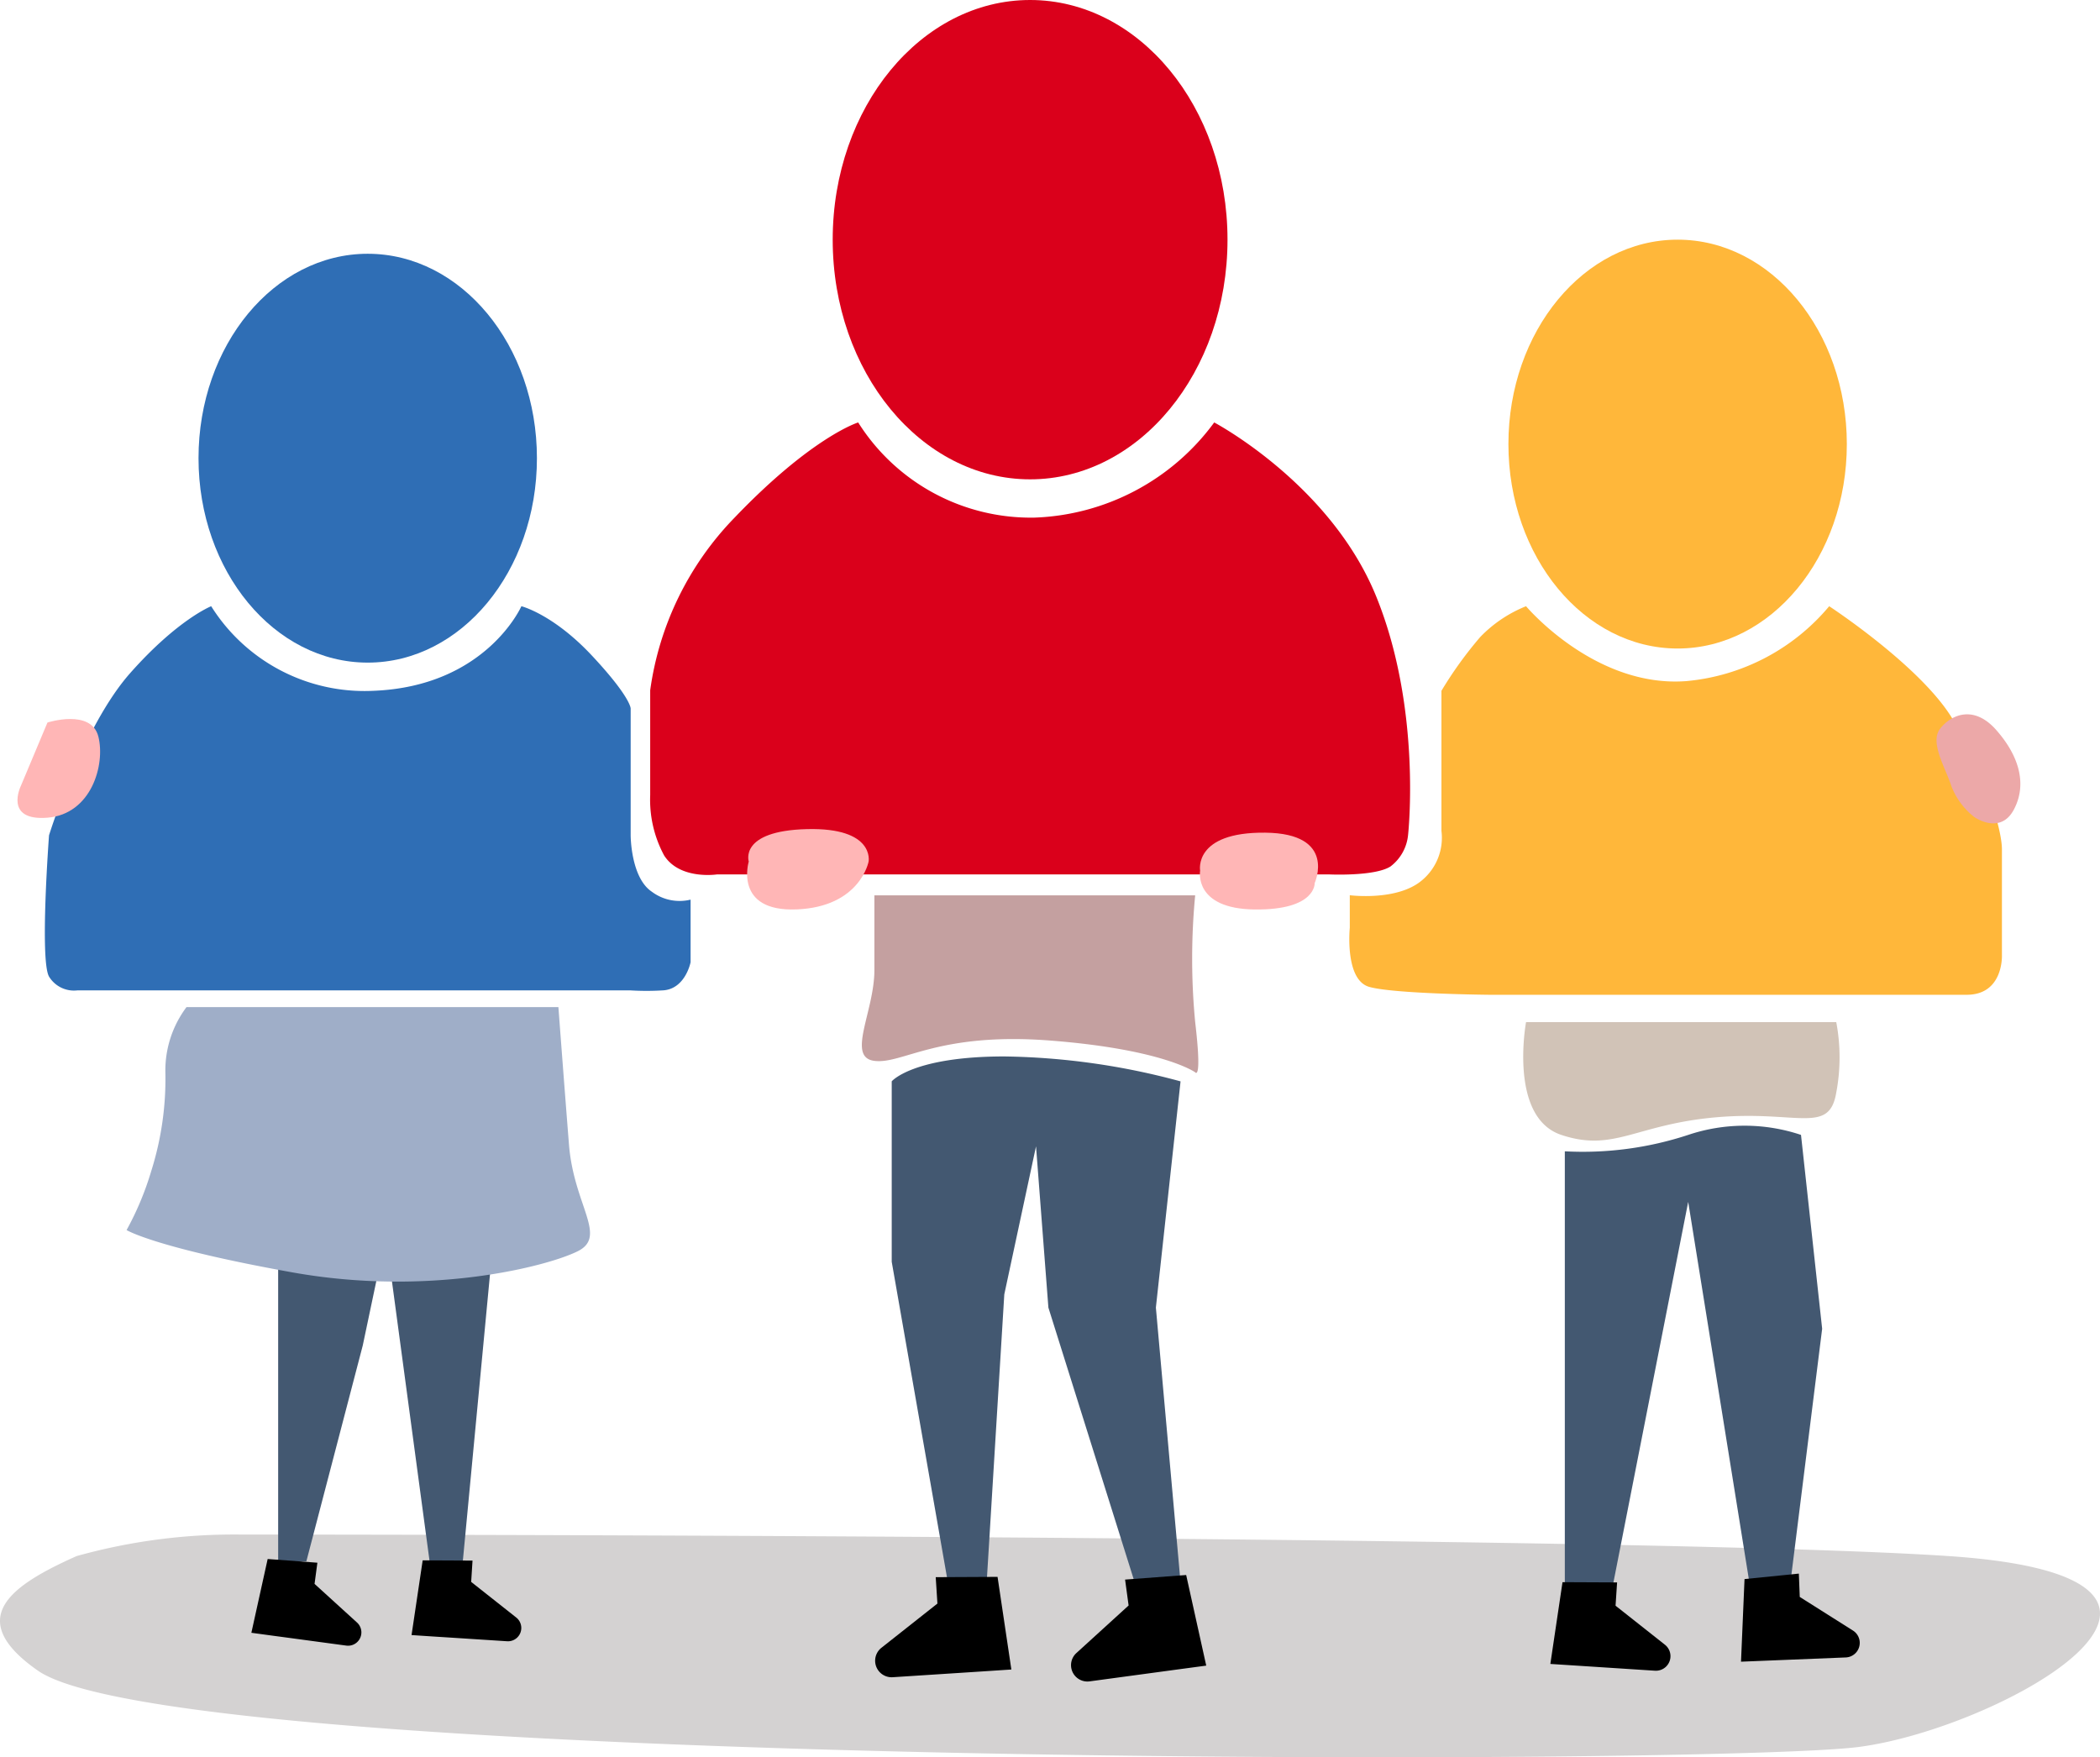 <svg xmlns="http://www.w3.org/2000/svg" width="148.932" height="124.646" viewBox="0 0 148.932 124.646">
  <g transform="translate(-909.023 -585.064)">
    <path d="M-19496.275,20832.75a41.5,41.5,0,0,0-11.687,1.527c-4.5,2.01-8.119,4.369-2.75,8.123,10,6.988,119.068,6.727,129.141,5.416s29.189-12.01,6.373-13.539S-19496.275,20832.75-19496.275,20832.75Z" transform="translate(20422.418 -20138.838)" fill="#d4d2d2"/>
    <path d="M-19479.25,20819.5v21.25h2l4-15.314,1.25-5.936Z" transform="translate(20408 -20144.936)" fill="#435871"/>
    <path d="M-19471.375,20819.436l3,22.314h2.125l2.25-23.75Z" transform="translate(20408 -20144.936)" fill="#435871"/>
    <ellipse cx="12" cy="14.5" rx="12" ry="14.5" transform="translate(923.102 603.064)" fill="#2f6eb5"/>
    <ellipse cx="14" cy="17" rx="14" ry="17" transform="translate(968.078 585.064)" fill="#da001b"/>
    <ellipse cx="12" cy="14.5" rx="12" ry="14.5" transform="translate(1016 602.064)" fill="#ffb73a"/>
    <path d="M-19484,20773a12.841,12.841,0,0,0,11.5,6c8-.311,10.5-6,10.5-6s2.25.561,5,3.5,2.75,3.75,2.75,3.75v9s0,3,1.5,4a3.279,3.279,0,0,0,2.75.561v4.439s-.375,1.936-2,2a18.522,18.522,0,0,1-2.25,0h-39.25a2.07,2.07,0,0,1-2-.98c-.666-1.166,0-10.02,0-10.02h0s2.375-7.686,5.75-11.5S-19484,20773-19484,20773Z" transform="translate(20408 -20144.936)" fill="#2f6eb5"/>
    <path d="M-19438.25,20759.75a14.475,14.475,0,0,0,12.5,6.75,16.518,16.518,0,0,0,12.75-6.75s8.24,4.346,11.49,12.346,2.26,16.9,2.26,16.9a3.184,3.184,0,0,1-1.25,2.25c-1.135.721-4.385.561-4.385.561h-43.365s-2.635.41-3.76-1.34a8.323,8.323,0,0,1-.99-4.285v-7.436a21.841,21.841,0,0,1,5.99-12.25C-19441.51,20760.75-19438.25,20759.75-19438.25,20759.75Z" transform="translate(20408.135 -20144.721)" fill="#da001b"/>
    <path d="M-19390.75,20773s4.875,5.811,11.375,5.311a14.955,14.955,0,0,0,10.125-5.311s6.5,4.25,8.75,8,3.5,7.75,3.5,9.25v7.5s.125,2.811-2.5,2.811h-33.875s-6.75-.061-8.5-.561-1.375-4.189-1.375-4.189v-2.311s3.375.436,5.125-1.064a3.921,3.921,0,0,0,1.375-3.5V20779a27.79,27.79,0,0,1,2.75-3.814A9.292,9.292,0,0,1-19390.75,20773Z" transform="translate(20408 -20144.936)" fill="#ffb73a"/>
    <path d="M-19485.75,20801.436h26.375s.406,5.422.75,9.75,2.75,6.5.625,7.564-10.5,3.25-20.25,1.5-11.75-3-11.75-3a21.145,21.145,0,0,0,1.75-4.189,21.7,21.7,0,0,0,1-7.061A7.489,7.489,0,0,1-19485.75,20801.436Z" transform="translate(20408 -20144.936)" fill="#9faec8"/>
    <path d="M-19495.611,20781.25l-1.889,4.5s-1.223,2.5,1.889,2.25,4.111-3.75,3.611-5.75S-19495.611,20781.25-19495.611,20781.25Z" transform="translate(20408 -20144.936)" fill="#ffb6b6"/>
    <path d="M-19495.029,20781.061a5.1,5.1,0,0,1,2.125,1.75c.729,1.172,2.25,2.625,1.75,3.75s-1.875,2.25-3.875.875-3.084-3.186-2.584-5.186S-19495.029,20781.061-19495.029,20781.061Z" transform="translate(-22894.289 16090.523) rotate(-166)" fill="#eca8a8"/>
    <path d="M-19444.16,20788.313s-1.09,3.584,3.41,3.395,5.09-3.395,5.09-3.395.465-2.422-4.375-2.3S-19444.16,20788.313-19444.16,20788.313Z" transform="translate(20406.285 -20142.139)" fill="#ffb6b6"/>
    <path d="M-19443.625,20789.936s-.49,2.7,3.875,2.75,4.25-1.875,4.25-1.875,1.605-3.523-3.51-3.574S-19443.625,20789.936-19443.625,20789.936Z" transform="translate(20437.76 -20143.111)" fill="#ffb6b6"/>
    <path d="M-19438,20793.51v5.3c0,2.936-2,6.189,0,6.439s4.5-2.064,12.5-1.439,10.25,2.25,10.25,2.25.5.689,0-3.561a47.23,47.23,0,0,1,0-8.99Z" transform="translate(20409.035 -20144.936)" fill="#c4a0a0"/>
    <path d="M-19390.75,20802.5s-1.25,6.75,2.5,8,5.25-.75,11-1.25,8,1.25,8.5-1.75a13.433,13.433,0,0,0,0-5Z" transform="translate(20408 -20144.936)" fill="#d1c3b7"/>
    <path d="M-19436.734,20806.7v12.8l3.984,22.75h2.75l1.25-20.439,2.25-10.5.877,11.439,6.123,19.5h3.25l-1.75-19.5,1.75-16.047a50.068,50.068,0,0,0-12.5-1.768C-19435.25,20804.936-19436.734,20806.7-19436.734,20806.7Z" transform="translate(20408.998 -20144.936)" fill="#435871"/>
    <path d="M-19388,20811.664a23.916,23.916,0,0,0,8.75-1.164,12.593,12.593,0,0,1,8,0l1.5,13.75-2.375,19h-2.625l-4.5-28-5.5,28h-3.25Z" transform="translate(20408 -20144.936)" fill="#435871"/>
    <path d="M3.618,0,6.54,1.991l-.925,1.2L6.853,7.074A.945.945,0,0,1,5.376,8.108L2.051,5.539l-.8-.616L0,3.954Z" transform="translate(924.873 697.455) rotate(-30)"/>
    <path d="M3.958,0l3.2,2.179L6.144,3.488,7.5,7.74A1.034,1.034,0,0,1,5.881,8.872L2.243,6.06l-.872-.674L0,4.327Z" transform="matrix(0.829, -0.559, 0.559, 0.829, 1016.555, 699.502)"/>
    <path d="M4.445,10.2l3.59-2.447L6.9,6.287,8.421,1.513A1.161,1.161,0,0,0,6.605.242L2.52,3.4l-.979.757L0,5.346Z" transform="translate(991.896 707.838) rotate(-150)"/>
    <path d="M3.618,0,6.54,1.991l-.925,1.2L6.853,7.074A.945.945,0,0,1,5.376,8.108L2.051,5.539l-.8-.616L0,3.954Z" transform="matrix(0.829, -0.559, 0.559, 0.829, 936, 697.764)"/>
    <path d="M3.958,0l3.2,2.179L6.144,3.488,7.5,7.74A1.034,1.034,0,0,1,5.881,8.871L2.243,6.06l-.872-.674L0,4.327Z" transform="matrix(0.766, -0.643, 0.643, 0.766, 1029.713, 699.615)"/>
    <path d="M4.486,10.3,8.11,7.83,6.963,6.346,8.5,1.527A1.171,1.171,0,0,0,6.666.244L2.543,3.431l-.988.764L0,5.4Z" transform="translate(977.729 707.961) rotate(-146)"/>
  </g>
</svg>
